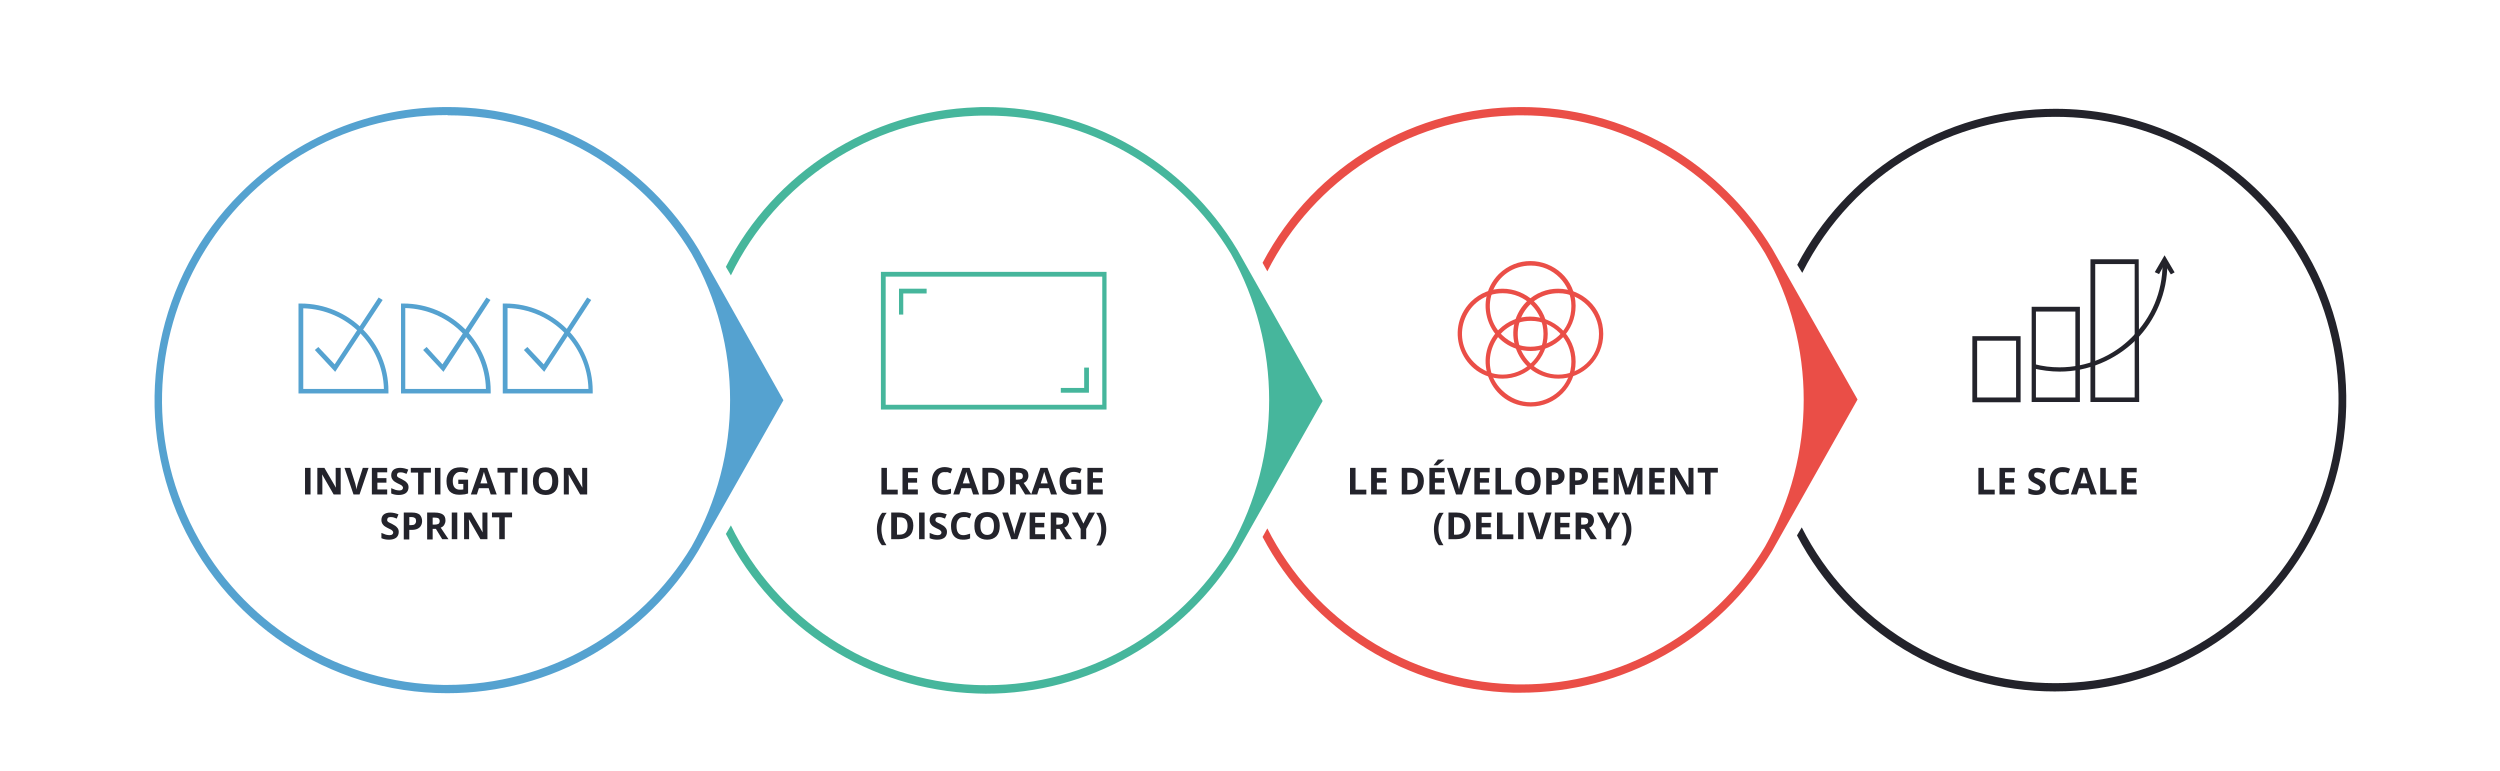 <?xml version="1.0" encoding="utf-8"?>
<!-- Generator: Adobe Illustrator 25.2.0, SVG Export Plug-In . SVG Version: 6.00 Build 0)  -->
<svg version="1.1" id="Calque_1" xmlns="http://www.w3.org/2000/svg" xmlns:xlink="http://www.w3.org/1999/xlink" x="0px" y="0px"
	 viewBox="0 0 995 307" style="enable-background:new 0 0 995 307;" xml:space="preserve">
<style type="text/css">
	.st0{fill-rule:evenodd;clip-rule:evenodd;fill:#55A2D0;}
	.st1{fill-rule:evenodd;clip-rule:evenodd;fill:#23232B;}
	.st2{fill-rule:evenodd;clip-rule:evenodd;fill:#EA4E47;}
	.st3{fill-rule:evenodd;clip-rule:evenodd;fill:#46B69C;}
	.st4{fill:#23232B;}
</style>
<g>
	<path class="st0" d="M178.5,45.9c39.6,0,76.3,21,96.7,55c20.5,36.2,20.5,80.4,0,116.7c-20.6,34.1-57.5,55-97.3,55c-0.5,0-1,0-1.4,0
		c-40.3-0.7-77.4-22.5-97.2-57.6c-42.7-75.7,12-169.2,98.7-169.2C178.2,45.9,178.4,45.9,178.5,45.9z M178.1,42.6
		c-30.1,0-59.9,11.7-82.4,34.3c-33.4,33.2-43.3,83.5-25.4,127c18.1,43.5,60.6,72,107.7,72c20.5,0,40.5-5.4,58.2-15.6
		c17.1-10,31.5-24,41.7-41.1l33.9-59.9L278,99.2c-10.2-16.9-24.6-31-41.7-41C218.1,47.8,198.1,42.6,178.1,42.6z"/>
	<path class="st1" d="M818,43.3c-21.5,0-43.2,6-62.4,18.2c-16.9,10.8-30.8,25.9-40.3,43.9l2,3.2c20.7-41.1,60.7-62.1,100.8-62.1
		c36.8,0,73.7,17.6,95.8,53.6c21.5,34.7,22.5,78.4,2.5,114.1c-19.8,35.6-57.6,57.7-98.4,57.7c-42.7,0-81.6-24-100.9-62l-1.9,3.2
		c20,38.3,59.6,62.1,102.6,62.1c46.9,0,89.2-28.3,107.2-71.6c17.9-43.3,8.1-93.3-25.1-126.5C877.7,54.9,848,43.3,818,43.3z"/>
	<path class="st2" d="M605.5,42.6c-41.7,0-82.1,22.4-103,62l1.9,3.4c18.6-36.7,55.9-60.6,97-62c1.4-0.1,2.8-0.1,4.2-0.1
		c39.6,0,76.4,20.8,96.9,54.9c20.5,36.2,20.5,80.4,0,116.7c-20.4,34.2-57.3,54.9-96.9,54.9c-1.4,0-2.8,0-4.2-0.1
		c-41.1-1.5-78.4-25.2-97-62l-1.9,3.4c19.6,37.1,57.7,60.8,99.7,62c1,0,1.9,0,2.9,0c41.1,0,79.1-21.3,100.3-56.6l33.9-60.1
		l-33.9-59.9c-10.2-16.9-24.6-31-41.7-41C645.3,47.7,625.3,42.6,605.5,42.6z"/>
	<path class="st3" d="M392.3,42.6c-1.2,0-2.5,0-3.7,0.1c-42.3,1.5-80.4,25.7-99.7,63.5l2,3.4c18.1-37.4,55.4-61.8,96.9-63.5
		c1.7-0.1,3.4-0.1,5.1-0.1c39.6,0,76.4,20.9,97,55c20.3,36.2,20.3,80.4,0,116.7c-20.6,34.1-57.5,55-97,55c-1.7,0-3.4,0-5.1-0.1
		c-41.5-1.7-78.7-26.2-96.9-63.5l-2,3.4c19.3,37.8,57.4,62,99.7,63.5c1.3,0,2.5,0.1,3.7,0.1c40.9,0,79-21.5,100.2-56.6l33.9-59.9
		l-33.9-60.1C471.3,64.1,433.2,42.6,392.3,42.6z"/>
</g>
<g>
	<path class="st0" d="M120.7,122.7c17.5,0.5,31.6,14.6,32.1,32.1h-32.1V122.7z M118.8,120.8v35.8h35.8v-1c0-19.2-15.6-34.8-35-34.8
		H118.8z"/>
	<path class="st0" d="M161.3,122.6c17.5,0.5,31.7,14.6,32.1,32.2h-32.1V122.6z M159.6,120.8v35.8h35.7v-1
		c0-19.2-15.6-34.8-34.8-34.8H159.6z"/>
	<path class="st0" d="M202,122.6c17.5,0.5,31.7,14.6,32.2,32.2H202V122.6z M200.1,120.8v35.8h35.8v-1c0-19.2-15.6-34.8-34.8-34.8
		H200.1z"/>
	<path class="st0" d="M150.7,118.4L133.2,145l-6.5-6.9l-1.4,1.2l8.1,8.7l18.9-28.6L150.7,118.4z"/>
	<path class="st0" d="M193.6,118.4L176.1,145l-6.3-6.9l-1.4,1.2l8.1,8.7l18.7-28.6L193.6,118.4z"/>
	<path class="st0" d="M233.7,118.4L216.4,145l-6.5-6.9l-1.4,1.2l8.1,8.7l18.7-28.6L233.7,118.4z"/>
	<path class="st3" d="M438.7,110.1v51h-86.2v-51H438.7z M350.6,108.2V163h89.8v-54.8H350.6z"/>
	<path class="st3" d="M357.8,114.9v10.3h1.7v-8.4h9.3v-1.9H357.8z"/>
	<path class="st3" d="M431.5,146.3v8.1h-9.3v1.9h11.2v-10H431.5z"/>
	<path class="st2" d="M609.3,105.7c8.8,0,16.1,7.3,16.1,16.1c0,9.8-7.9,16.2-16.3,16.2c-4,0-8-1.5-11.3-4.7
		C587.5,123,594.7,105.7,609.3,105.7z M609.1,103.9c-4.4,0-8.9,1.6-12.6,5.2c-11.2,11.4-3.3,30.6,12.8,30.6c9.8,0,17.8-8,17.8-18
		C627.1,111,618.3,103.9,609.1,103.9z"/>
	<path class="st2" d="M609.3,127.7c8.8,0,16.1,7.3,16.1,16.2c0,9.7-7.9,16.2-16.2,16.2c-4,0-8-1.5-11.4-4.8
		C587.5,145.2,594.7,127.7,609.3,127.7z M609,126c-4.4,0-8.8,1.6-12.5,5.2c-11.2,11.4-3.3,30.6,12.8,30.6c9.8,0,17.8-8,17.8-17.8
		C627.1,133.2,618.2,126,609,126z"/>
	<path class="st2" d="M620.3,116.7c8.8,0,16.1,7.3,16.1,16.2c0,9.7-7.9,16.2-16.2,16.2c-4,0-8-1.5-11.4-4.8
		C598.7,134,605.8,116.7,620.3,116.7z M620.1,114.9c-4.4,0-8.9,1.6-12.6,5.2c-11.2,11.4-3.2,30.6,12.8,30.6c9.8,0,17.8-8,17.8-17.8
		C638.1,122.1,629.3,114.9,620.1,114.9z"/>
	<path class="st2" d="M598.1,116.7c9,0,16.2,7.3,16.2,16.2c0,9.7-8,16.2-16.3,16.2c-4,0-8-1.5-11.3-4.8
		C576.4,134,583.7,116.7,598.1,116.7z M598,114.9c-4.4,0-8.9,1.6-12.6,5.2c-11.2,11.4-3.3,30.6,12.6,30.6c9.9,0,18-8,18-17.8
		C616,122.1,607.2,114.9,598,114.9z"/>
	<path class="st1" d="M802.4,135.6v22.6h-15.5v-22.6H802.4z M785,133.8v26.3h19.2v-26.3H785z"/>
	<path class="st1" d="M826,124v34.2h-15.7V124H826z M808.6,122.1v37.9h19.2v-37.9H808.6z"/>
	<path class="st1" d="M849.6,105.1v53.1h-15.7v-53.1H849.6z M832,103.2v56.8h19.4l-0.2-56.8H832z"/>
	<path class="st1" d="M860.7,105.1c0,11-4.4,21.4-12.1,29c-7.7,7.8-18.2,12.1-28.9,12.1c-3.4,0-6.7-0.4-10.1-1.3l-0.5,1.7
		c3.5,0.8,7.1,1.3,10.6,1.3c11.3,0,22.3-4.6,30.4-12.6c7.9-7.9,12.5-18.9,12.5-30.2H860.7z"/>
	<path class="st1" d="M861.5,101.6l-3.9,6.7l1.7,0.8l2.2-3.9l2.5,4l1.5-0.8L861.5,101.6z"/>
	<path class="st4" d="M121.4,196.8v-10.6h2.2v10.6H121.4z M135.7,196.8h-2.9l-4.6-8h0c0.1,1.4,0.1,2.4,0.1,3v5h-2v-10.6h2.8l4.6,7.9
		h0c-0.1-1.4-0.1-2.3-0.1-2.9v-5h2V196.8z M144.4,186.2h2.3l-3.6,10.6h-2.4l-3.6-10.6h2.3l2,6.3c0.1,0.4,0.2,0.8,0.3,1.3
		c0.1,0.5,0.2,0.8,0.2,1c0-0.4,0.2-1.2,0.5-2.3L144.4,186.2z M154.1,196.8H148v-10.6h6.1v1.8h-3.9v2.3h3.6v1.8h-3.6v2.7h3.9V196.8z
		 M162.6,193.9c0,0.9-0.3,1.7-1,2.3c-0.7,0.5-1.6,0.8-2.9,0.8c-1.1,0-2.1-0.2-3-0.6v-2.1c0.7,0.3,1.3,0.5,1.8,0.7
		c0.5,0.1,1,0.2,1.4,0.2c0.5,0,0.9-0.1,1.1-0.3c0.3-0.2,0.4-0.5,0.4-0.8c0-0.2-0.1-0.4-0.2-0.5c-0.1-0.2-0.3-0.3-0.5-0.5
		c-0.2-0.1-0.7-0.4-1.4-0.7c-0.6-0.3-1.1-0.6-1.5-0.9c-0.3-0.3-0.6-0.6-0.8-1c-0.2-0.4-0.3-0.8-0.3-1.3c0-0.9,0.3-1.7,0.9-2.2
		c0.6-0.5,1.5-0.8,2.7-0.8c0.5,0,1.1,0.1,1.6,0.2c0.5,0.1,1,0.3,1.6,0.5l-0.7,1.7c-0.6-0.2-1-0.4-1.4-0.5c-0.4-0.1-0.7-0.1-1.1-0.1
		c-0.4,0-0.8,0.1-1,0.3c-0.2,0.2-0.3,0.5-0.3,0.8c0,0.2,0,0.4,0.1,0.5c0.1,0.1,0.2,0.3,0.4,0.4c0.2,0.1,0.7,0.4,1.4,0.7
		c1,0.5,1.7,1,2,1.4C162.4,192.6,162.6,193.2,162.6,193.9z M168.6,196.8h-2.2v-8.7h-2.9v-1.9h8v1.9h-2.9V196.8z M173.1,196.8v-10.6
		h2.2v10.6H173.1z M182.1,190.9h4.2v5.5c-0.7,0.2-1.3,0.4-1.9,0.4c-0.6,0.1-1.2,0.1-1.8,0.1c-1.6,0-2.8-0.5-3.7-1.4
		c-0.8-0.9-1.2-2.3-1.2-4.1c0-1.7,0.5-3,1.5-4c1-1,2.3-1.4,4.1-1.4c1.1,0,2.1,0.2,3.2,0.6l-0.7,1.8c-0.8-0.4-1.6-0.6-2.4-0.6
		c-1,0-1.8,0.3-2.3,1c-0.6,0.6-0.9,1.5-0.9,2.6c0,1.1,0.2,2,0.7,2.6c0.5,0.6,1.2,0.9,2.1,0.9c0.5,0,0.9,0,1.4-0.1v-2.2h-2V190.9z
		 M195.3,196.8l-0.8-2.5h-3.9l-0.8,2.5h-2.4l3.7-10.6h2.8l3.8,10.6H195.3z M194,192.4c-0.7-2.3-1.1-3.6-1.2-3.9
		c-0.1-0.3-0.1-0.5-0.2-0.7c-0.2,0.6-0.6,2.2-1.4,4.6H194z M203.1,196.8h-2.2v-8.7H198v-1.9h8v1.9h-2.9V196.8z M207.7,196.8v-10.6
		h2.2v10.6H207.7z M222.2,191.5c0,1.8-0.4,3.1-1.3,4.1c-0.9,0.9-2.1,1.4-3.7,1.4c-1.6,0-2.9-0.5-3.8-1.4c-0.9-0.9-1.3-2.3-1.3-4.1
		c0-1.8,0.4-3.1,1.3-4.1c0.9-0.9,2.1-1.4,3.8-1.4c1.6,0,2.9,0.5,3.7,1.4C221.8,188.4,222.2,189.7,222.2,191.5z M214.4,191.5
		c0,1.2,0.2,2.1,0.7,2.7c0.5,0.6,1.1,0.9,2,0.9c1.8,0,2.7-1.2,2.7-3.6c0-2.4-0.9-3.6-2.7-3.6c-0.9,0-1.6,0.3-2,0.9
		C214.7,189.4,214.4,190.3,214.4,191.5z M233.8,196.8h-2.9l-4.6-8h0c0.1,1.4,0.1,2.4,0.1,3v5h-2v-10.6h2.8l4.6,7.9h0
		c-0.1-1.4-0.1-2.3-0.1-2.9v-5h2V196.8z"/>
	<path class="st4" d="M158.7,211.7c0,0.9-0.3,1.7-1,2.3c-0.7,0.5-1.6,0.8-2.9,0.8c-1.1,0-2.1-0.2-3-0.6v-2.1
		c0.7,0.3,1.3,0.5,1.8,0.7c0.5,0.1,1,0.2,1.4,0.2c0.5,0,0.9-0.1,1.1-0.3c0.3-0.2,0.4-0.5,0.4-0.8c0-0.2-0.1-0.4-0.2-0.5
		c-0.1-0.2-0.3-0.3-0.5-0.5c-0.2-0.1-0.7-0.4-1.4-0.7c-0.6-0.3-1.1-0.6-1.5-0.9c-0.3-0.3-0.6-0.6-0.8-1c-0.2-0.4-0.3-0.8-0.3-1.3
		c0-0.9,0.3-1.7,0.9-2.2c0.6-0.5,1.5-0.8,2.7-0.8c0.5,0,1.1,0.1,1.6,0.2c0.5,0.1,1,0.3,1.6,0.5l-0.7,1.7c-0.6-0.2-1-0.4-1.4-0.5
		c-0.4-0.1-0.7-0.1-1.1-0.1c-0.4,0-0.8,0.1-1,0.3c-0.2,0.2-0.3,0.5-0.3,0.8c0,0.2,0,0.4,0.1,0.5c0.1,0.1,0.2,0.3,0.4,0.4
		c0.2,0.1,0.7,0.4,1.4,0.7c1,0.5,1.7,1,2,1.4C158.5,210.4,158.7,211,158.7,211.7z M162.9,209h0.7c0.7,0,1.2-0.1,1.5-0.4
		c0.3-0.3,0.5-0.7,0.5-1.2c0-0.5-0.1-0.9-0.4-1.2c-0.3-0.2-0.7-0.4-1.3-0.4h-1V209z M168,207.4c0,1.1-0.4,2-1.1,2.6
		c-0.7,0.6-1.7,0.9-3,0.9h-1v3.8h-2.2V204h3.4c1.3,0,2.2,0.3,2.9,0.8C167.6,205.4,168,206.3,168,207.4z M172.2,208.8h0.7
		c0.7,0,1.2-0.1,1.6-0.3c0.3-0.2,0.5-0.6,0.5-1.1c0-0.5-0.2-0.9-0.5-1.1c-0.3-0.2-0.9-0.3-1.6-0.3h-0.7V208.8z M172.2,210.6v4.1H170
		V204h3.1c1.4,0,2.5,0.3,3.2,0.8c0.7,0.5,1,1.3,1,2.4c0,0.6-0.2,1.2-0.5,1.7c-0.3,0.5-0.8,0.9-1.4,1.1c1.6,2.4,2.6,3.9,3.1,4.6H176
		l-2.5-4.1H172.2z M179.8,214.6V204h2.2v10.6H179.8z M194.1,214.6h-2.9l-4.6-8h0c0.1,1.4,0.1,2.4,0.1,3v5h-2V204h2.8l4.6,7.9h0
		c-0.1-1.4-0.1-2.3-0.1-2.9v-5h2V214.6z M200.9,214.6h-2.2v-8.7h-2.9V204h8v1.9h-2.9V214.6z"/>
	<path class="st4" d="M350.8,196.8v-10.6h2.2v8.7h4.3v1.9H350.8z M365.3,196.8h-6.1v-10.6h6.1v1.8h-3.9v2.3h3.6v1.8h-3.6v2.7h3.9
		V196.8z M375.8,187.9c-0.8,0-1.5,0.3-2,1c-0.5,0.6-0.7,1.5-0.7,2.6c0,2.4,0.9,3.6,2.7,3.6c0.7,0,1.6-0.2,2.7-0.6v1.9
		c-0.9,0.4-1.8,0.5-2.9,0.5c-1.5,0-2.7-0.5-3.5-1.4c-0.8-0.9-1.2-2.3-1.2-4.1c0-1.1,0.2-2.1,0.6-2.9c0.4-0.8,1-1.5,1.7-1.9
		c0.8-0.4,1.7-0.7,2.7-0.7c1,0,2.1,0.2,3.1,0.7l-0.7,1.8c-0.4-0.2-0.8-0.3-1.2-0.5C376.6,188,376.2,187.9,375.8,187.9z M387.3,196.8
		l-0.8-2.5h-3.9l-0.8,2.5h-2.4l3.7-10.6h2.8l3.8,10.6H387.3z M386,192.4c-0.7-2.3-1.1-3.6-1.2-3.9c-0.1-0.3-0.1-0.5-0.2-0.7
		c-0.2,0.6-0.6,2.2-1.4,4.6H386z M399.8,191.4c0,1.7-0.5,3.1-1.5,4c-1,0.9-2.4,1.4-4.3,1.4h-3v-10.6h3.3c1.7,0,3.1,0.5,4,1.4
		C399.4,188.5,399.8,189.8,399.8,191.4z M397.5,191.5c0-2.3-1-3.4-3-3.4h-1.2v6.9h1C396.4,194.9,397.5,193.8,397.5,191.5z
		 M404.3,190.9h0.7c0.7,0,1.2-0.1,1.6-0.3c0.3-0.2,0.5-0.6,0.5-1.1s-0.2-0.9-0.5-1.1c-0.3-0.2-0.9-0.3-1.6-0.3h-0.7V190.9z
		 M404.3,192.7v4.1H402v-10.6h3.1c1.4,0,2.5,0.3,3.2,0.8c0.7,0.5,1,1.3,1,2.4c0,0.6-0.2,1.2-0.5,1.7c-0.3,0.5-0.8,0.9-1.4,1.1
		c1.6,2.4,2.6,3.9,3.1,4.6H408l-2.5-4.1H404.3z M418.3,196.8l-0.8-2.5h-3.9l-0.8,2.5h-2.4l3.7-10.6h2.8l3.8,10.6H418.3z M417,192.4
		c-0.7-2.3-1.1-3.6-1.2-3.9c-0.1-0.3-0.1-0.5-0.2-0.7c-0.2,0.6-0.6,2.2-1.4,4.6H417z M426.1,190.9h4.2v5.5c-0.7,0.2-1.3,0.4-1.9,0.4
		c-0.6,0.1-1.2,0.1-1.8,0.1c-1.6,0-2.8-0.5-3.7-1.4c-0.8-0.9-1.2-2.3-1.2-4.1c0-1.7,0.5-3,1.5-4c1-1,2.3-1.4,4.1-1.4
		c1.1,0,2.1,0.2,3.2,0.6l-0.7,1.8c-0.8-0.4-1.6-0.6-2.4-0.6c-1,0-1.8,0.3-2.3,1c-0.6,0.6-0.9,1.5-0.9,2.6c0,1.1,0.2,2,0.7,2.6
		c0.5,0.6,1.2,0.9,2.1,0.9c0.5,0,0.9,0,1.4-0.1v-2.2h-2V190.9z M438.9,196.8h-6.1v-10.6h6.1v1.8h-3.9v2.3h3.6v1.8h-3.6v2.7h3.9
		V196.8z"/>
	<path class="st4" d="M349,210.6c0-1.3,0.2-2.5,0.5-3.6c0.4-1.1,0.9-2.1,1.6-2.9h1.8c-0.7,0.9-1.2,2-1.6,3.1
		c-0.3,1.1-0.5,2.3-0.5,3.4s0.2,2.3,0.5,3.4c0.4,1.1,0.9,2.1,1.5,3h-1.8c-0.7-0.8-1.3-1.8-1.6-2.9C349.2,213,349,211.8,349,210.6z
		 M363.5,209.2c0,1.7-0.5,3.1-1.5,4c-1,0.9-2.4,1.4-4.3,1.4h-3V204h3.3c1.7,0,3.1,0.5,4,1.4C363.1,206.3,363.5,207.6,363.5,209.2z
		 M361.2,209.3c0-2.3-1-3.4-3-3.4H357v6.9h1C360.1,212.8,361.2,211.6,361.2,209.3z M365.8,214.6V204h2.2v10.6H365.8z M376.9,211.7
		c0,0.9-0.3,1.7-1,2.3c-0.7,0.5-1.6,0.8-2.9,0.8c-1.1,0-2.1-0.2-3-0.6v-2.1c0.7,0.3,1.3,0.5,1.8,0.7c0.5,0.1,1,0.2,1.4,0.2
		c0.5,0,0.9-0.1,1.1-0.3c0.3-0.2,0.4-0.5,0.4-0.8c0-0.2-0.1-0.4-0.2-0.5c-0.1-0.2-0.3-0.3-0.5-0.5c-0.2-0.1-0.7-0.4-1.4-0.7
		c-0.6-0.3-1.1-0.6-1.5-0.9c-0.3-0.3-0.6-0.6-0.8-1c-0.2-0.4-0.3-0.8-0.3-1.3c0-0.9,0.3-1.7,0.9-2.2c0.6-0.5,1.5-0.8,2.7-0.8
		c0.5,0,1.1,0.1,1.6,0.2c0.5,0.1,1,0.3,1.6,0.5l-0.7,1.7c-0.6-0.2-1-0.4-1.4-0.5c-0.4-0.1-0.7-0.1-1.1-0.1c-0.4,0-0.8,0.1-1,0.3
		c-0.2,0.2-0.3,0.5-0.3,0.8c0,0.2,0,0.4,0.1,0.5c0.1,0.1,0.2,0.3,0.4,0.4c0.2,0.1,0.7,0.4,1.4,0.7c1,0.5,1.7,1,2,1.4
		C376.7,210.4,376.9,211,376.9,211.7z M383.4,205.8c-0.8,0-1.5,0.3-2,1c-0.5,0.6-0.7,1.5-0.7,2.6c0,2.4,0.9,3.6,2.7,3.6
		c0.7,0,1.6-0.2,2.7-0.6v1.9c-0.9,0.4-1.8,0.5-2.9,0.5c-1.5,0-2.7-0.5-3.5-1.4c-0.8-0.9-1.2-2.3-1.2-4.1c0-1.1,0.2-2.1,0.6-2.9
		c0.4-0.8,1-1.5,1.7-1.9c0.8-0.4,1.7-0.7,2.7-0.7c1,0,2.1,0.2,3.1,0.7l-0.7,1.8c-0.4-0.2-0.8-0.3-1.2-0.5
		C384.1,205.8,383.7,205.8,383.4,205.8z M397.9,209.3c0,1.8-0.4,3.1-1.3,4.1c-0.9,0.9-2.1,1.4-3.7,1.4c-1.6,0-2.9-0.5-3.8-1.4
		c-0.9-0.9-1.3-2.3-1.3-4.1c0-1.8,0.4-3.1,1.3-4.1c0.9-0.9,2.1-1.4,3.8-1.4c1.6,0,2.9,0.5,3.7,1.4
		C397.5,206.2,397.9,207.6,397.9,209.3z M390.2,209.3c0,1.2,0.2,2.1,0.7,2.7c0.5,0.6,1.1,0.9,2,0.9c1.8,0,2.7-1.2,2.7-3.6
		s-0.9-3.6-2.7-3.6c-0.9,0-1.6,0.3-2,0.9C390.4,207.3,390.2,208.1,390.2,209.3z M406.2,204h2.3l-3.6,10.6h-2.4l-3.6-10.6h2.3l2,6.3
		c0.1,0.4,0.2,0.8,0.3,1.3c0.1,0.5,0.2,0.8,0.2,1c0-0.4,0.2-1.2,0.5-2.3L406.2,204z M415.9,214.6h-6.1V204h6.1v1.8H412v2.3h3.6v1.8
		H412v2.7h3.9V214.6z M420.4,208.8h0.7c0.7,0,1.2-0.1,1.6-0.3c0.3-0.2,0.5-0.6,0.5-1.1c0-0.5-0.2-0.9-0.5-1.1
		c-0.3-0.2-0.9-0.3-1.6-0.3h-0.7V208.8z M420.4,210.6v4.1h-2.2V204h3.1c1.4,0,2.5,0.3,3.2,0.8c0.7,0.5,1,1.3,1,2.4
		c0,0.6-0.2,1.2-0.5,1.7c-0.3,0.5-0.8,0.9-1.4,1.1c1.6,2.4,2.6,3.9,3.1,4.6h-2.5l-2.5-4.1H420.4z M431.2,208.4l2.2-4.4h2.4l-3.5,6.5
		v4.1h-2.2v-4.1l-3.5-6.5h2.4L431.2,208.4z M440.3,210.6c0,1.3-0.2,2.5-0.6,3.6c-0.4,1.1-0.9,2-1.6,2.9h-1.8c0.7-0.9,1.2-1.9,1.5-3
		c0.4-1.1,0.5-2.3,0.5-3.5c0-1.2-0.2-2.3-0.5-3.4c-0.3-1.1-0.9-2.2-1.5-3.1h1.8c0.7,0.8,1.3,1.8,1.6,3
		C440.1,208.1,440.3,209.3,440.3,210.6z"/>
	<path class="st4" d="M537.3,196.8v-10.6h2.2v8.7h4.3v1.9H537.3z M551.8,196.8h-6.1v-10.6h6.1v1.8H548v2.3h3.6v1.8H548v2.7h3.9
		V196.8z M566.7,191.4c0,1.7-0.5,3.1-1.5,4c-1,0.9-2.4,1.4-4.3,1.4h-3v-10.6h3.3c1.7,0,3.1,0.5,4,1.4
		C566.2,188.5,566.7,189.8,566.7,191.4z M564.3,191.5c0-2.3-1-3.4-3-3.4h-1.2v6.9h1C563.3,194.9,564.3,193.8,564.3,191.5z
		 M575,196.8h-6.1v-10.6h6.1v1.8h-3.9v2.3h3.6v1.8h-3.6v2.7h3.9V196.8z M570.6,185.3v-0.2c0.8-1,1.4-1.7,1.7-2.2h2.5v0.1
		c-0.2,0.2-0.7,0.6-1.3,1.1c-0.6,0.5-1.1,0.9-1.4,1.1H570.6z M583.2,186.2h2.3l-3.6,10.6h-2.4l-3.6-10.6h2.3l2,6.3
		c0.1,0.4,0.2,0.8,0.3,1.3c0.1,0.5,0.2,0.8,0.2,1c0-0.4,0.2-1.2,0.5-2.3L583.2,186.2z M592.9,196.8h-6.1v-10.6h6.1v1.8h-3.9v2.3h3.6
		v1.8h-3.6v2.7h3.9V196.8z M595.2,196.8v-10.6h2.2v8.7h4.3v1.9H595.2z M613.2,191.5c0,1.8-0.4,3.1-1.3,4.1c-0.9,0.9-2.1,1.4-3.7,1.4
		c-1.6,0-2.9-0.5-3.8-1.4c-0.9-0.9-1.3-2.3-1.3-4.1c0-1.8,0.4-3.1,1.3-4.1c0.9-0.9,2.1-1.4,3.8-1.4c1.6,0,2.9,0.5,3.7,1.4
		C612.7,188.4,613.2,189.7,613.2,191.5z M605.4,191.5c0,1.2,0.2,2.1,0.7,2.7c0.5,0.6,1.1,0.9,2,0.9c1.8,0,2.7-1.2,2.7-3.6
		c0-2.4-0.9-3.6-2.7-3.6c-0.9,0-1.6,0.3-2,0.9C605.7,189.4,605.4,190.3,605.4,191.5z M617.6,191.2h0.7c0.7,0,1.2-0.1,1.5-0.4
		c0.3-0.3,0.5-0.7,0.5-1.2c0-0.5-0.1-0.9-0.4-1.2c-0.3-0.2-0.7-0.4-1.3-0.4h-1V191.2z M622.7,189.5c0,1.1-0.4,2-1.1,2.6
		c-0.7,0.6-1.7,0.9-3,0.9h-1v3.8h-2.2v-10.6h3.4c1.3,0,2.2,0.3,2.9,0.8C622.4,187.6,622.7,188.4,622.7,189.5z M626.9,191.2h0.7
		c0.7,0,1.2-0.1,1.5-0.4c0.3-0.3,0.5-0.7,0.5-1.2c0-0.5-0.1-0.9-0.4-1.2c-0.3-0.2-0.7-0.4-1.3-0.4h-1V191.2z M632,189.5
		c0,1.1-0.4,2-1.1,2.6c-0.7,0.6-1.7,0.9-3,0.9h-1v3.8h-2.2v-10.6h3.4c1.3,0,2.2,0.3,2.9,0.8C631.7,187.6,632,188.4,632,189.5z
		 M640.1,196.8H634v-10.6h6.1v1.8h-3.9v2.3h3.6v1.8h-3.6v2.7h3.9V196.8z M646.8,196.8l-2.6-8.3h0c0.1,1.7,0.1,2.8,0.1,3.4v4.9h-2
		v-10.6h3.1l2.5,8.1h0l2.7-8.1h3.1v10.6h-2.1v-5c0-0.2,0-0.5,0-0.8c0-0.3,0-1.1,0.1-2.5h0l-2.7,8.3H646.8z M662.5,196.8h-6.1v-10.6
		h6.1v1.8h-3.9v2.3h3.6v1.8h-3.6v2.7h3.9V196.8z M674.1,196.8h-2.9l-4.6-8h0c0.1,1.4,0.1,2.4,0.1,3v5h-2v-10.6h2.8l4.6,7.9h0
		c-0.1-1.4-0.1-2.3-0.1-2.9v-5h2V196.8z M680.8,196.8h-2.2v-8.7h-2.9v-1.9h8v1.9h-2.9V196.8z"/>
	<path class="st4" d="M570.7,210.6c0-1.3,0.2-2.5,0.5-3.6c0.4-1.1,0.9-2.1,1.6-2.9h1.8c-0.7,0.9-1.2,2-1.6,3.1
		c-0.3,1.1-0.5,2.3-0.5,3.4s0.2,2.3,0.5,3.4c0.4,1.1,0.9,2.1,1.5,3h-1.8c-0.7-0.8-1.3-1.8-1.6-2.9
		C570.9,213,570.7,211.8,570.7,210.6z M585.3,209.2c0,1.7-0.5,3.1-1.5,4c-1,0.9-2.4,1.4-4.3,1.4h-3V204h3.3c1.7,0,3.1,0.5,4,1.4
		C584.8,206.3,585.3,207.6,585.3,209.2z M582.9,209.3c0-2.3-1-3.4-3-3.4h-1.2v6.9h1C581.9,212.8,582.9,211.6,582.9,209.3z
		 M593.6,214.6h-6.1V204h6.1v1.8h-3.9v2.3h3.6v1.8h-3.6v2.7h3.9V214.6z M595.8,214.6V204h2.2v8.7h4.3v1.9H595.8z M604.2,214.6V204
		h2.2v10.6H604.2z M615.2,204h2.3l-3.6,10.6h-2.4l-3.6-10.6h2.3l2,6.3c0.1,0.4,0.2,0.8,0.3,1.3c0.1,0.5,0.2,0.8,0.2,1
		c0-0.4,0.2-1.2,0.5-2.3L615.2,204z M624.9,214.6h-6.1V204h6.1v1.8H621v2.3h3.6v1.8H621v2.7h3.9V214.6z M629.3,208.8h0.7
		c0.7,0,1.2-0.1,1.6-0.3c0.3-0.2,0.5-0.6,0.5-1.1c0-0.5-0.2-0.9-0.5-1.1c-0.3-0.2-0.9-0.3-1.6-0.3h-0.7V208.8z M629.3,210.6v4.1
		h-2.2V204h3.1c1.4,0,2.5,0.3,3.2,0.8c0.7,0.5,1,1.3,1,2.4c0,0.6-0.2,1.2-0.5,1.7c-0.3,0.5-0.8,0.9-1.4,1.1c1.6,2.4,2.6,3.9,3.1,4.6
		h-2.5l-2.5-4.1H629.3z M640.2,208.4l2.2-4.4h2.4l-3.5,6.5v4.1h-2.2v-4.1l-3.5-6.5h2.4L640.2,208.4z M649.3,210.6
		c0,1.3-0.2,2.5-0.6,3.6c-0.4,1.1-0.9,2-1.6,2.9h-1.8c0.7-0.9,1.2-1.9,1.5-3c0.4-1.1,0.5-2.3,0.5-3.5c0-1.2-0.2-2.3-0.5-3.4
		c-0.3-1.1-0.9-2.2-1.5-3.1h1.8c0.7,0.8,1.3,1.8,1.6,3C649.1,208.1,649.3,209.3,649.3,210.6z"/>
	<path class="st4" d="M787.4,196.8v-10.6h2.2v8.7h4.3v1.9H787.4z M801.9,196.8h-6.1v-10.6h6.1v1.8h-3.9v2.3h3.6v1.8h-3.6v2.7h3.9
		V196.8z M814.2,193.9c0,0.9-0.3,1.7-1,2.3c-0.7,0.5-1.6,0.8-2.9,0.8c-1.1,0-2.1-0.2-3-0.6v-2.1c0.7,0.3,1.3,0.5,1.8,0.7
		c0.5,0.1,1,0.2,1.4,0.2c0.5,0,0.9-0.1,1.1-0.3c0.3-0.2,0.4-0.5,0.4-0.8c0-0.2-0.1-0.4-0.2-0.5c-0.1-0.2-0.3-0.3-0.5-0.5
		c-0.2-0.1-0.7-0.4-1.4-0.7c-0.6-0.3-1.1-0.6-1.5-0.9c-0.3-0.3-0.6-0.6-0.8-1c-0.2-0.4-0.3-0.8-0.3-1.3c0-0.9,0.3-1.7,0.9-2.2
		c0.6-0.5,1.5-0.8,2.7-0.8c0.5,0,1.1,0.1,1.6,0.2c0.5,0.1,1,0.3,1.6,0.5l-0.7,1.7c-0.6-0.2-1-0.4-1.4-0.5c-0.4-0.1-0.7-0.1-1.1-0.1
		c-0.4,0-0.8,0.1-1,0.3c-0.2,0.2-0.3,0.5-0.3,0.8c0,0.2,0,0.4,0.1,0.5c0.1,0.1,0.2,0.3,0.4,0.4c0.2,0.1,0.7,0.4,1.4,0.7
		c1,0.5,1.7,1,2,1.4C814,192.6,814.2,193.2,814.2,193.9z M820.7,187.9c-0.8,0-1.5,0.3-2,1c-0.5,0.6-0.7,1.5-0.7,2.6
		c0,2.4,0.9,3.6,2.7,3.6c0.7,0,1.6-0.2,2.7-0.6v1.9c-0.9,0.4-1.8,0.5-2.9,0.5c-1.5,0-2.7-0.5-3.5-1.4c-0.8-0.9-1.2-2.3-1.2-4.1
		c0-1.1,0.2-2.1,0.6-2.9c0.4-0.8,1-1.5,1.7-1.9c0.8-0.4,1.7-0.7,2.7-0.7c1,0,2.1,0.2,3.1,0.7l-0.7,1.8c-0.4-0.2-0.8-0.3-1.2-0.5
		C821.4,188,821.1,187.9,820.7,187.9z M832.1,196.8l-0.8-2.5h-3.9l-0.8,2.5h-2.4l3.7-10.6h2.8l3.8,10.6H832.1z M830.8,192.4
		c-0.7-2.3-1.1-3.6-1.2-3.9c-0.1-0.3-0.1-0.5-0.2-0.7c-0.2,0.6-0.6,2.2-1.4,4.6H830.8z M835.9,196.8v-10.6h2.2v8.7h4.3v1.9H835.9z
		 M850.4,196.8h-6.1v-10.6h6.1v1.8h-3.9v2.3h3.6v1.8h-3.6v2.7h3.9V196.8z"/>
</g>
</svg>
